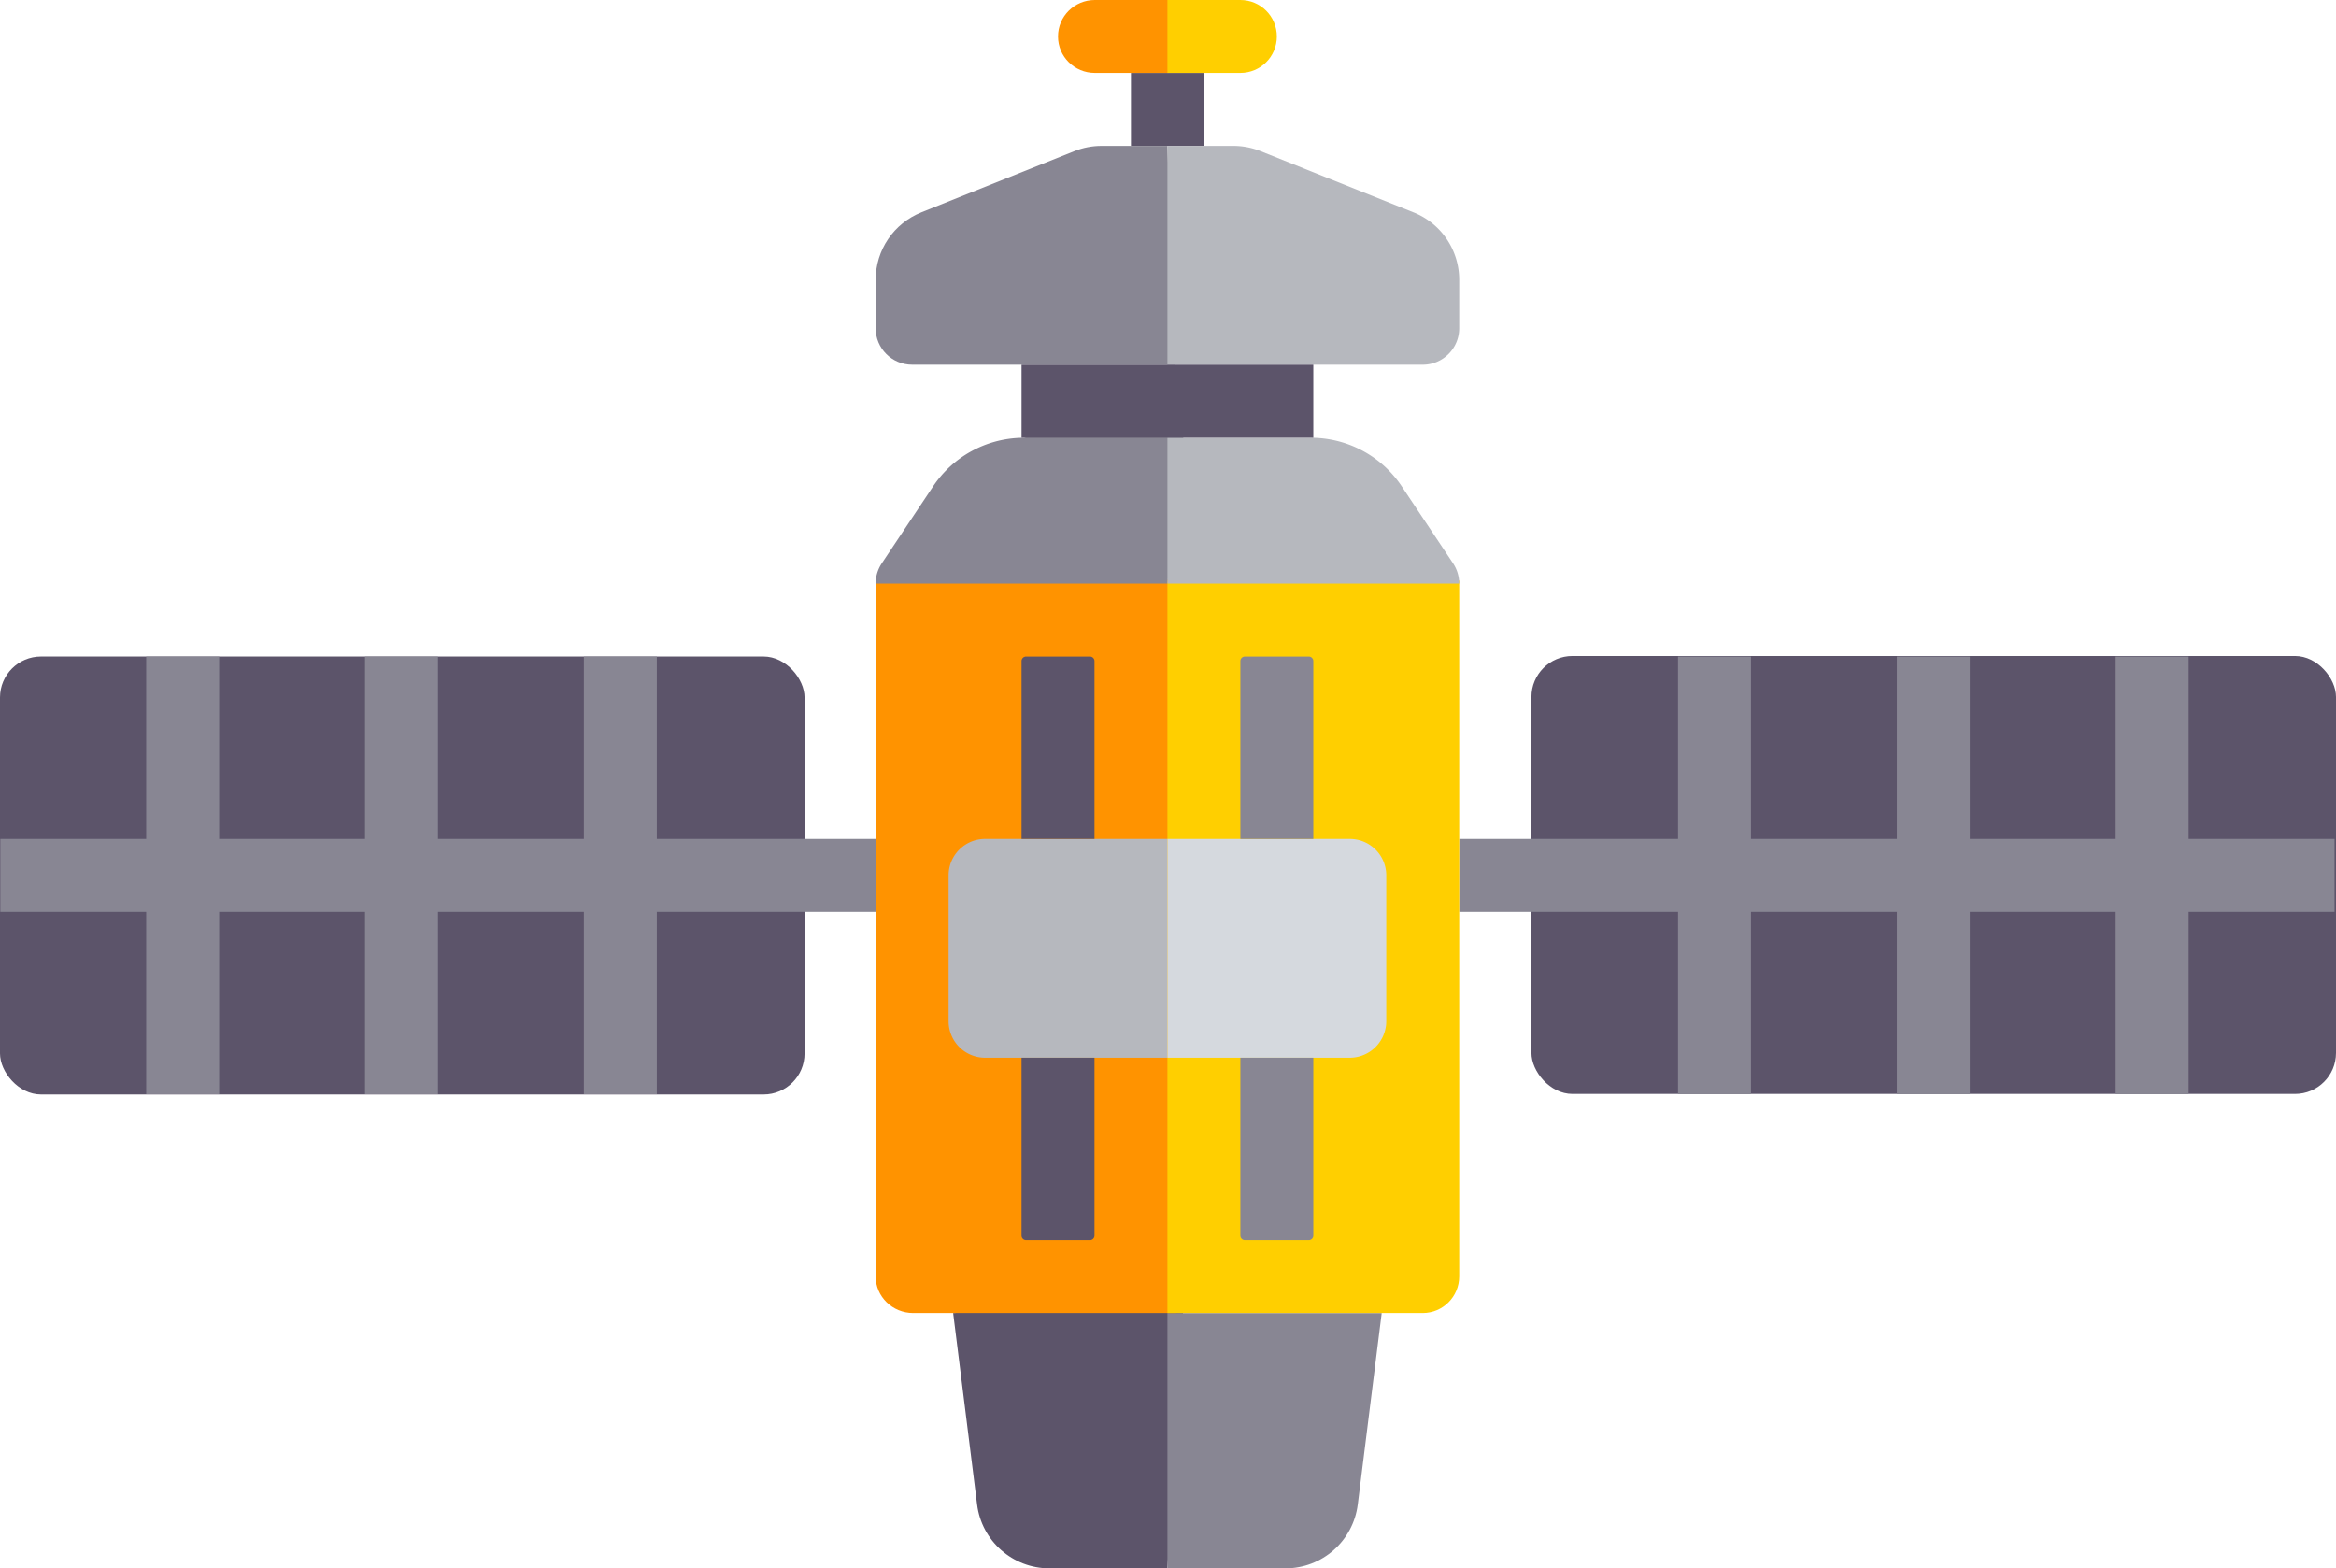 <svg xmlns="http://www.w3.org/2000/svg" viewBox="0.221 -0.488 512.396 344"><g transform="translate(44.136 42.999)"><path d="M220.158-11.487v-16h-16v16h8zM165.158 244.513l5.248 41.984c1.001 8.007 7.807 14.016 15.876 14.016h25.876l3.542-58.198-50.542 2.198Z" style="fill:#5c546a"/><path d="M212.158 300.513h25.875c8.069 0 14.875-6.009 15.876-14.016l5.249-41.984h-47v56Z" style="fill:#888693"/><rect width="176.479" height="96.07" x="-43.915" y="100.504" rx="9" ry="9" style="stroke:#000;stroke-width:0;fill:#5c546a"/><path d="M132.158 140.513h-32v-40h-16v40h-32v-40h-16v40h-32v-40h-16v40h-32v16h32v40h16v-40h32v40h16v-40h32v40h16v-40h48v-16z" style="fill:#888693"/><rect width="176.479" height="96.07" x="292.002" y="100.388" rx="9" ry="9" style="stroke:#000;stroke-width:0;fill:#5c546a"/><path d="M436.158 100.513h-16v40h-32v-40h-16v40h-32v-40h-16v40h-48v16h48v40h16v-40h32v40h16v-40h32v40h16v-40h32v-16h-32z" style="fill:#888693"/><path d="M214.075 236.463V83.521h-65.917v152.942c0 4.446 3.685 8.05 8.24 8.05h57.677v-8.05Z" style="fill:#ff9300"/><path d="M276.158 83.851h-64V244.512h56c4.422 0 8-3.597 8-8.033V83.851Z" style="fill:#ffcf00"/><path d="m216.393 45.521-35.672 6.992c-.188 0-.375.013-.563.018a23.945 23.945 0 0 0-19.406 10.67l-11.25 16.875a8.005 8.005 0 0 0-1.344 4.437h64l4.235-38.992Z" style="fill:#888693"/><path d="M212.158 52.513v32h64a8.011 8.011 0 0 0-1.344-4.438L263.564 63.2a23.945 23.945 0 0 0-19.406-10.67c-.188-.004-.374-.018-.563-.018h-31.437v.001Z" style="fill:#b6b8be"/><path d="M214.14-11.487H197.697c-2.031 0-4.023.383-5.938 1.145L158.22 3.072c-6.109 2.445-10.063 8.277-10.063 14.859v10.582c0 4.418 3.578 8 8 8h57.669l-1.669-48h1.983Z" style="fill:#888693"/><path d="M180.158 140.513h-8a8 8 0 0 0-8 8v32a8 8 0 0 0 8 8h40v-48h-32ZM260.117 181.331ZM254.806 188.054ZM212.158 36.513h56c4.422 0 8-3.582 8-8V17.931a15.923 15.923 0 0 0-10.063-14.855l-33.555-13.43a16.053 16.053 0 0 0-5.922-1.133h-14.46v48Z" style="fill:#b6b8be"/><path d="M212.158 52.513h31.438c.188 0 .375.013.563.018V36.513h-64v16.018c.188-.004.374-.018.563-.018h31.436Z" style="fill:#5c546a"/><path d="M212.367-43.487h-16.139c-4.461 0-8.07 3.582-8.07 8s3.609 8 8.07 8H212.367v-16Z" style="fill:#ff9300"/><path d="M220.158-27.487h8c4.422 0 8-3.582 8-8s-3.578-8-8-8h-16v16h8Z" style="fill:#ffcf00"/><path d="M228.158 188.513h24a7.98 7.98 0 0 0 2.648-.458 8.007 8.007 0 0 0 4.92-4.966c.064-.187.118-.377.168-.569.1-.387.181-.781.223-1.188a8.19 8.19 0 0 0 .041-.818v-32a8 8 0 0 0-8-8h-40v48h16v-.001Z" style="fill:#d5d9de"/><path d="M196.158 101.513a1 1 0 0 0-1-1h-14a1 1 0 0 0-1 1v39h16v-39ZM180.158 227.513a1 1 0 0 0 1 1h14a1 1 0 0 0 1-1v-39h-16v39Z" style="fill:#5c546a"/><path d="M244.158 101.513a1 1 0 0 0-1-1h-14a1 1 0 0 0-1 1v39h16v-39ZM228.158 227.513a1 1 0 0 0 1 1h14a1 1 0 0 0 1-1v-39h-16v39Z" style="fill:#888693"/></g></svg>